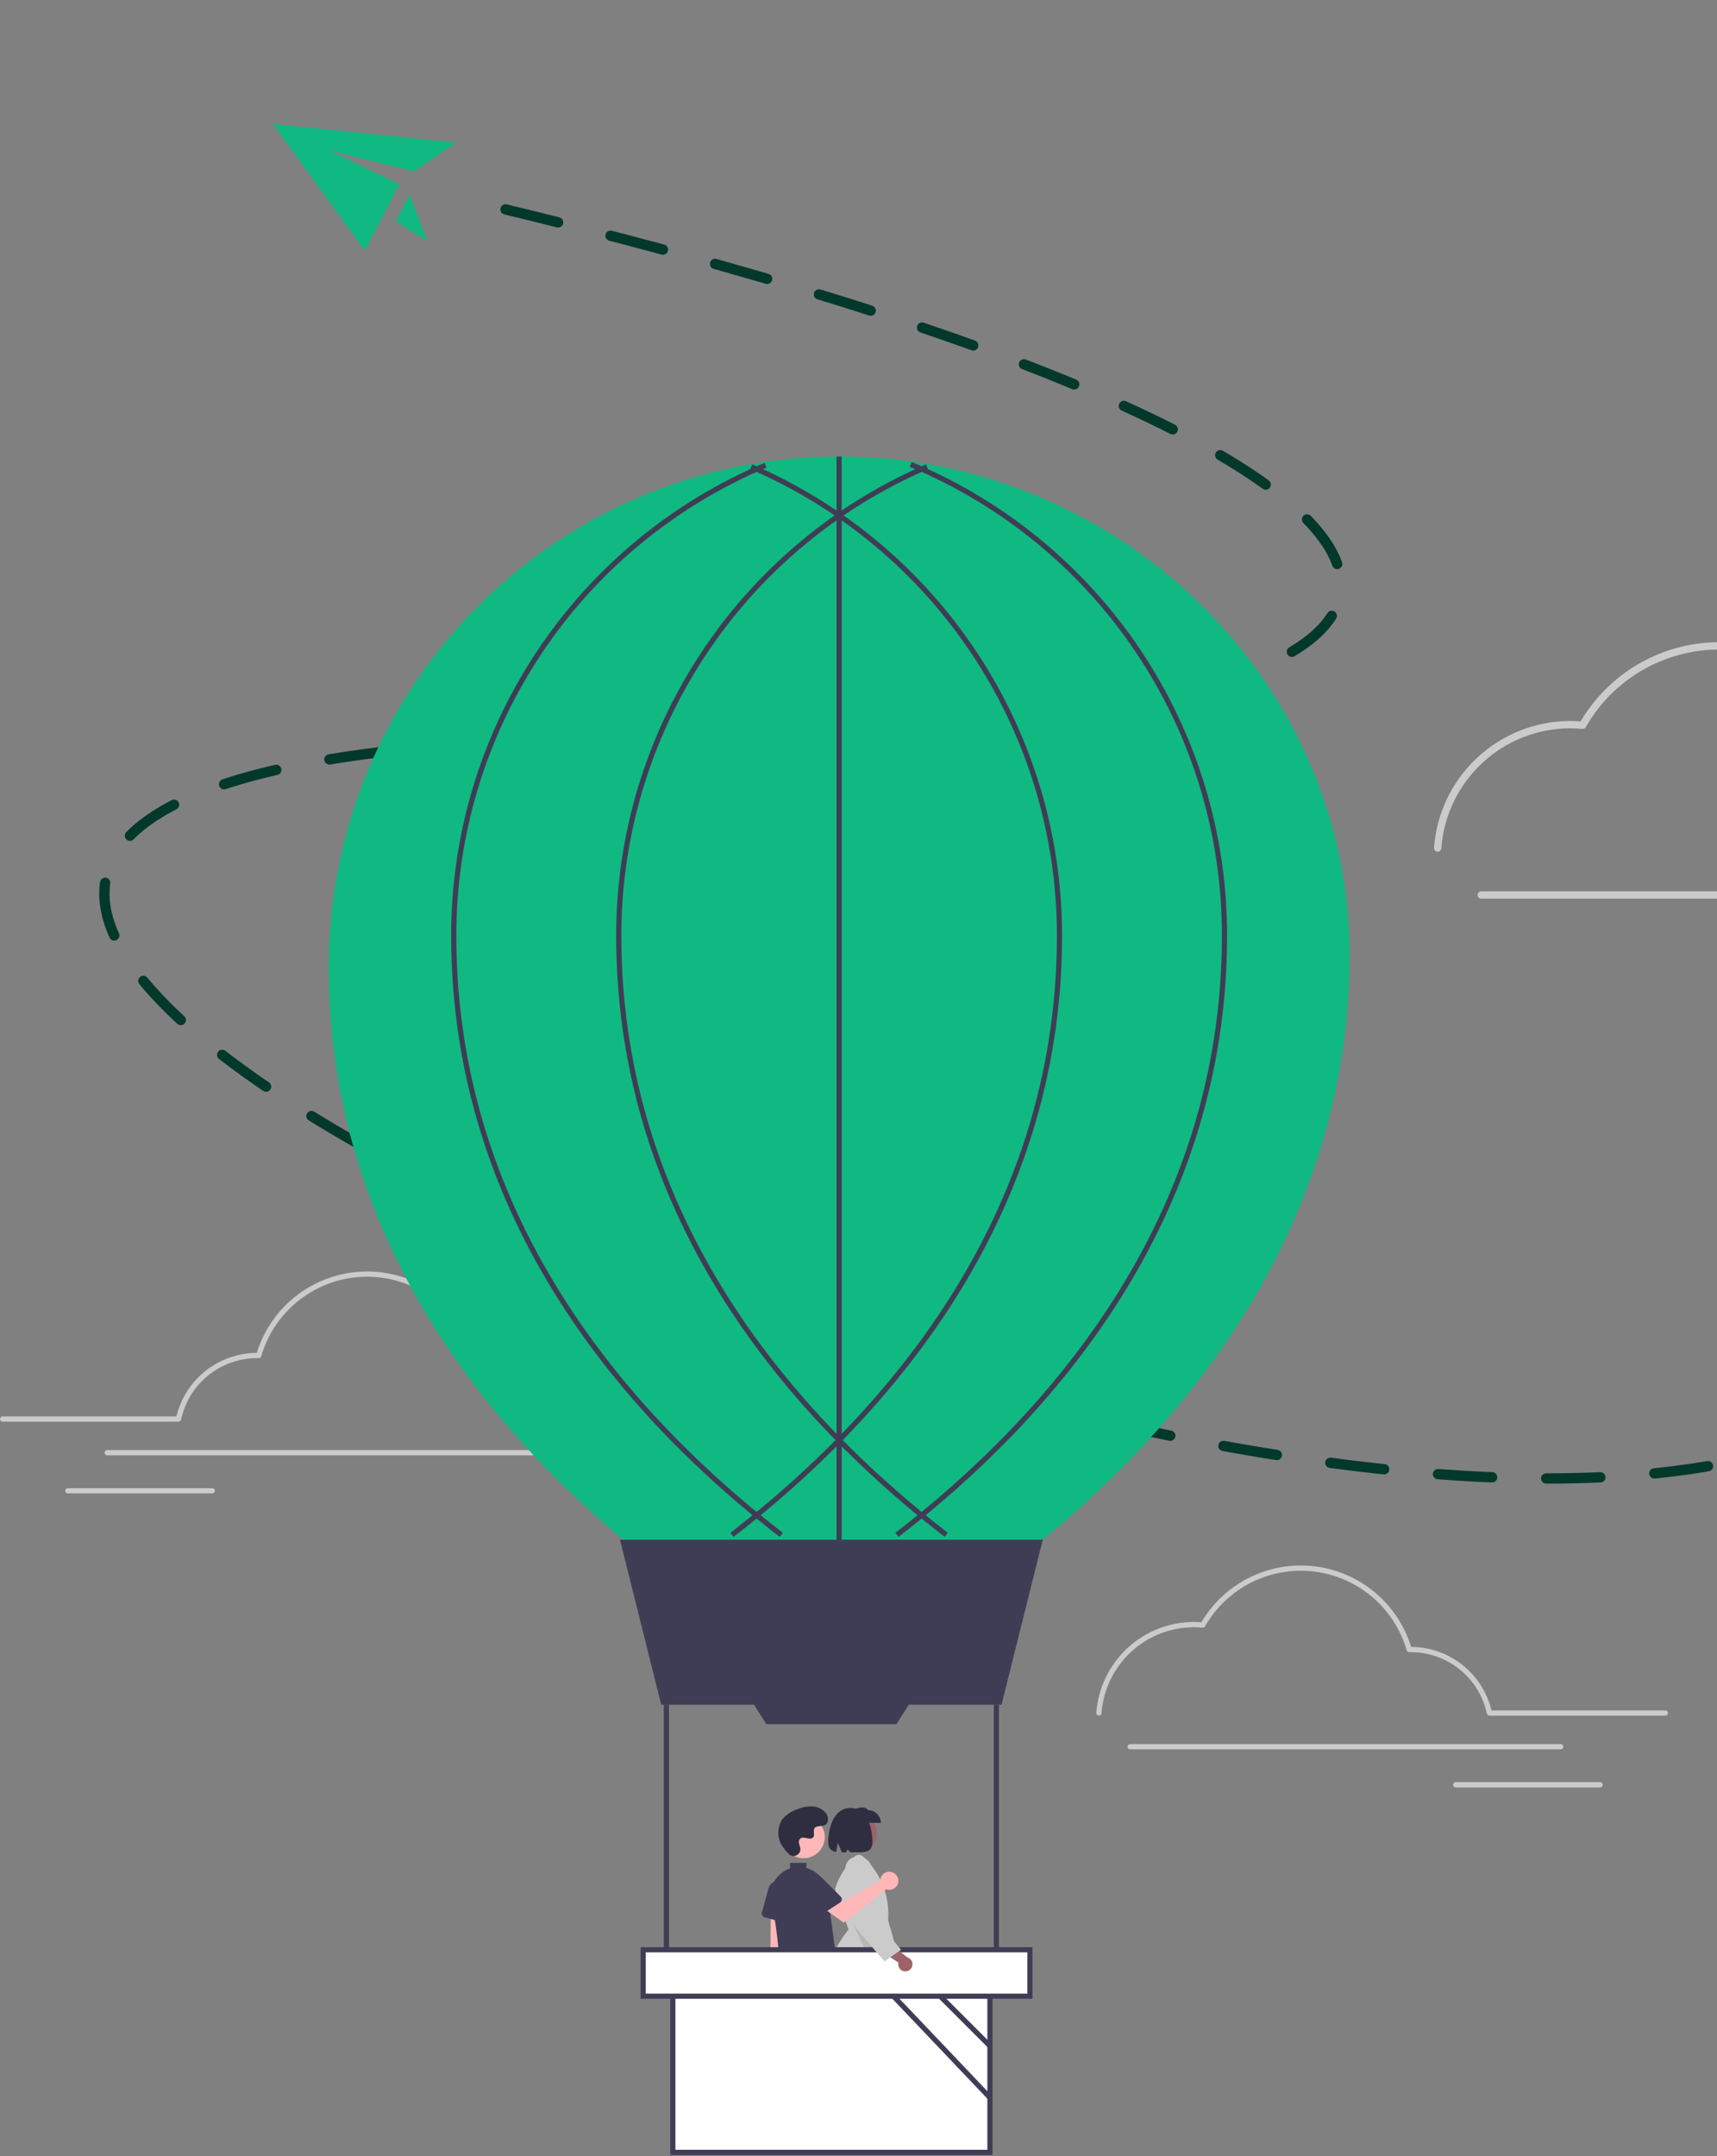 <svg width="666" height="836" viewBox="0 0 666 836" fill="none" xmlns="http://www.w3.org/2000/svg">
<rect x="0" y="0" width="666" height="836" fill="#808080" stroke="none"/>
<path d="M662.5 568.5C382 616.5 -309.59 286 257.498 286C629.998 286 606.138 178.981 186.998 79" stroke="#03392A" stroke-width="4" stroke-linecap="round" stroke-dasharray="21 21"/>
<path d="M105.822 48.07L141.505 97.187L154.918 71.499L127.729 58.355L160.582 66.487L176.891 55.317L105.822 48.07ZM158.885 75.425L165.799 93.68L153.509 85.72L158.885 75.425Z" fill="#10B981"/>
<g clip-path="url(#clip0_89_749)">
<path d="M557.656 330.234C558.015 330.234 558.361 330.098 558.624 329.852C558.886 329.607 559.046 329.272 559.071 328.913C560 316.292 565.661 304.486 574.921 295.86C584.181 287.233 596.357 282.421 609.012 282.387C610.527 282.387 612.118 282.464 613.741 282.616C614.013 282.641 614.286 282.588 614.528 282.463C614.77 282.337 614.971 282.144 615.107 281.908C620.92 271.732 629.601 263.494 640.067 258.221C650.533 252.949 662.32 250.875 673.957 252.259C685.594 253.643 696.566 258.424 705.503 266.004C714.44 273.584 720.947 283.629 724.211 294.884C724.298 295.186 724.482 295.45 724.735 295.635C724.987 295.821 725.295 295.917 725.609 295.909L725.986 295.897C726.183 295.891 726.379 295.884 726.577 295.884C736.176 295.914 745.477 299.225 752.935 305.268C760.393 311.311 765.561 319.723 767.581 329.107C767.649 329.426 767.824 329.712 768.077 329.917C768.33 330.123 768.646 330.235 768.972 330.235H864.152C864.529 330.234 864.889 330.083 865.155 329.817C865.42 329.551 865.569 329.19 865.569 328.814C865.569 328.438 865.42 328.077 865.155 327.811C864.889 327.544 864.529 327.394 864.152 327.393H770.109C767.741 317.632 762.172 308.946 754.291 302.719C746.41 296.493 736.67 293.086 726.626 293.043C723.051 281.476 716.193 271.198 706.887 263.455C697.58 255.712 686.226 250.839 674.202 249.427C662.179 248.015 650.004 250.125 639.157 255.5C628.309 260.876 619.257 269.286 613.099 279.709C611.701 279.6 610.33 279.546 609.012 279.546C595.638 279.582 582.771 284.667 572.986 293.784C563.2 302.901 557.218 315.376 556.237 328.714C556.224 328.9 556.248 329.087 556.307 329.264C556.366 329.441 556.459 329.605 556.582 329.746C556.704 329.887 556.853 330.002 557.02 330.085C557.187 330.168 557.369 330.218 557.555 330.231C557.589 330.233 557.622 330.234 557.656 330.234Z" fill="#CBCBCB"/>
<path d="M574.56 348.451H807.559C807.936 348.451 808.297 348.301 808.563 348.035C808.83 347.768 808.979 347.407 808.979 347.03C808.979 346.653 808.83 346.292 808.563 346.025C808.297 345.759 807.936 345.609 807.559 345.609H574.56C574.183 345.609 573.822 345.759 573.555 346.025C573.289 346.292 573.139 346.653 573.139 347.03C573.139 347.407 573.289 347.768 573.555 348.035C573.822 348.301 574.183 348.451 574.56 348.451Z" fill="#CBCBCB"/>
<path d="M220.712 551.228C220.454 551.228 220.207 551.13 220.018 550.954C219.83 550.778 219.715 550.538 219.697 550.281C219.031 541.234 214.974 532.772 208.337 526.588C201.699 520.405 192.972 516.956 183.9 516.931C182.815 516.931 181.674 516.987 180.51 517.095C180.316 517.114 180.12 517.076 179.946 516.986C179.773 516.896 179.629 516.757 179.532 516.588C175.365 509.294 169.142 503.389 161.64 499.61C154.139 495.83 145.69 494.344 137.349 495.336C129.007 496.328 121.143 499.755 114.737 505.188C108.331 510.622 103.667 517.821 101.327 525.889C101.265 526.105 101.133 526.295 100.952 526.428C100.771 526.561 100.55 526.63 100.325 526.624L100.055 526.615C99.914 526.611 99.773 526.606 99.631 526.606C92.751 526.627 86.084 529.001 80.738 533.332C75.392 537.664 71.688 543.693 70.24 550.42C70.192 550.648 70.066 550.853 69.885 551C69.703 551.148 69.477 551.228 69.243 551.228H1.019C0.885 551.228 0.752 551.202 0.628 551.151C0.504 551.1 0.392 551.025 0.297 550.931C0.202 550.836 0.127 550.724 0.075 550.6C0.024 550.476 -0.003 550.344 -0.003 550.21C-0.003 550.076 0.024 549.943 0.075 549.819C0.127 549.695 0.202 549.583 0.297 549.488C0.392 549.394 0.504 549.319 0.628 549.268C0.752 549.217 0.885 549.191 1.019 549.191H68.428C70.125 542.195 74.117 535.968 79.766 531.505C85.415 527.042 92.397 524.6 99.596 524.569C102.159 516.279 107.074 508.911 113.745 503.361C120.416 497.811 128.555 494.318 137.173 493.306C145.791 492.294 154.518 493.806 162.293 497.659C170.068 501.513 176.557 507.541 180.971 515.012C181.973 514.934 182.955 514.895 183.9 514.895C193.487 514.921 202.71 518.566 209.724 525.1C216.738 531.635 221.026 540.578 221.729 550.138C221.738 550.272 221.721 550.406 221.679 550.532C221.637 550.659 221.57 550.777 221.482 550.877C221.394 550.978 221.287 551.061 221.168 551.121C221.048 551.181 220.918 551.216 220.784 551.225C220.76 551.227 220.736 551.228 220.712 551.228Z" fill="#CBCBCB"/>
<path d="M208.595 564.285H41.584C41.314 564.285 41.055 564.178 40.864 563.987C40.673 563.796 40.566 563.537 40.566 563.267C40.566 562.997 40.673 562.738 40.864 562.547C41.055 562.356 41.314 562.248 41.584 562.248H208.595C208.865 562.248 209.124 562.356 209.315 562.547C209.506 562.738 209.613 562.997 209.613 563.267C209.613 563.537 209.506 563.796 209.315 563.987C209.124 564.178 208.865 564.285 208.595 564.285Z" fill="#CBCBCB"/>
<path d="M82.319 579.051H26.309C26.039 579.05 25.781 578.943 25.591 578.752C25.401 578.561 25.294 578.302 25.294 578.033C25.294 577.763 25.401 577.505 25.591 577.314C25.781 577.123 26.039 577.015 26.309 577.014H82.319C82.452 577.014 82.585 577.041 82.708 577.092C82.832 577.143 82.944 577.218 83.039 577.313C83.133 577.407 83.208 577.52 83.259 577.643C83.311 577.767 83.337 577.899 83.337 578.033C83.337 578.167 83.311 578.299 83.259 578.423C83.208 578.546 83.133 578.658 83.039 578.753C82.944 578.847 82.832 578.922 82.708 578.974C82.585 579.025 82.452 579.051 82.319 579.051Z" fill="#CBCBCB"/>
<path d="M342.581 824.768H345.934L347.529 811.839H342.581V824.768Z" fill="#9F616A"/>
<path d="M341.727 828.018H352.535V827.881C352.534 826.766 352.09 825.696 351.302 824.907C350.513 824.119 349.443 823.675 348.328 823.674H341.727V828.018Z" fill="#2F2E41"/>
<path d="M299.354 818.416L302.228 820.143L310.254 809.881L306.013 807.333L299.354 818.416Z" fill="#9F616A"/>
<path d="M306.213 826.328L306.284 826.211C306.857 825.254 307.028 824.109 306.758 823.027C306.488 821.944 305.8 821.013 304.844 820.438L299.185 817.038L296.948 820.761L306.213 826.328Z" fill="#2F2E41"/>
<path d="M341.71 822.1L341.768 822.1C343.398 822.095 345.028 822.001 346.648 821.819C347.266 821.758 347.936 821.692 348.743 821.625L348.771 821.62C349.322 821.456 349.337 816.291 349.103 798.609C348.984 789.553 348.848 779.289 349.01 772.752L349.011 772.687L348.963 772.645C346.047 770.089 342.568 768.259 338.81 767.305C335.052 766.351 331.121 766.3 327.34 767.155L327.28 767.168L327.25 767.22C323.955 772.794 318.981 780.823 314.17 788.589C303.128 806.414 299.969 811.657 300.315 812.052L300.357 812.084C301.111 812.461 301.677 812.752 302.159 812.998C304.064 813.985 306.021 814.868 308.022 815.643L308.111 815.679L308.175 815.609C319.38 803.331 328.704 789.616 334.472 776.937C335.146 781.265 335.964 786.917 336.828 792.889C339.313 810.062 340.993 821.37 341.669 822.059L341.71 822.1Z" fill="#2F2E41"/>
<path d="M338.691 774.073C332.01 774.043 325.373 775.154 319.066 777.358C318.846 766.77 322.395 756.447 329.08 748.233L329.129 748.174L329.104 748.101C327.344 743.015 325.525 737.758 323.899 732.528L323.924 732.44C325.064 728.387 327.511 724.291 331.405 719.918C331.827 719.481 332.4 719.22 333.008 719.189C333.615 719.159 334.212 719.36 334.676 719.753C338.088 722.872 340.745 726.727 342.446 731.026C344.148 735.324 344.849 739.953 344.497 744.563L344.495 744.589L344.502 744.614C347.551 754.944 348.658 760.25 349.635 764.931C350.347 768.346 350.964 771.302 352.202 775.527C347.763 774.561 343.234 774.074 338.691 774.073Z" fill="#CBCBCB"/>
<path opacity="0.1" d="M328.854 741.419L338.773 763.013L344.44 757.277L328.854 741.419Z" fill="black"/>
<path d="M333.095 717.816C329.198 717.816 326.039 714.657 326.039 710.759C326.039 706.862 329.198 703.703 333.095 703.703C336.993 703.703 340.152 706.862 340.152 710.759C340.152 714.657 336.993 717.816 333.095 717.816Z" fill="#9F616A"/>
<path d="M341.651 706.773H330.446V701.889C332.905 700.912 335.312 700.081 336.767 701.889C338.062 701.889 339.305 702.403 340.221 703.319C341.137 704.235 341.651 705.478 341.651 706.773Z" fill="#2F2E41"/>
<path d="M329.826 701.027C323.127 701.027 321.252 709.423 321.252 714.161C321.252 716.802 322.447 717.747 324.324 718.067L324.987 714.531L326.54 718.219C327.067 718.222 327.621 718.212 328.196 718.201L328.722 717.117L329.896 718.181C334.599 718.188 338.399 718.874 338.399 714.161C338.399 709.423 336.755 701.027 329.826 701.027Z" fill="#2F2E41"/>
<path d="M127.483 375C127.483 561 322.483 650 322.483 650C322.483 650 519.483 561 523.483 375C525.834 265.673 434.835 177 325.483 177C216.13 177 127.483 265.648 127.483 375Z" fill="#10B981"/>
<path d="M318.299 823.307H322.41L324.365 807.453H318.299V823.307Z" fill="#FFB7B7"/>
<path d="M325.346 822.132H317.419V827.123H330.337C330.337 826.468 330.208 825.819 329.957 825.213C329.706 824.608 329.339 824.058 328.875 823.594C328.412 823.131 327.861 822.763 327.256 822.512C326.65 822.261 326.001 822.132 325.346 822.132Z" fill="#2F2E41"/>
<path d="M302.877 823.307H306.987L308.943 807.453H302.876L302.877 823.307Z" fill="#FFB7B7"/>
<path d="M309.924 822.132H301.997V827.123H314.915C314.915 825.8 314.389 824.53 313.453 823.594C312.517 822.658 311.248 822.132 309.924 822.132Z" fill="#2F2E41"/>
<path d="M303.38 776.089C303.822 775.804 304.197 775.425 304.478 774.98C304.759 774.534 304.938 774.033 305.004 773.51C305.07 772.988 305.021 772.458 304.86 771.956C304.698 771.455 304.429 770.995 304.071 770.609L306.777 732.202L298.981 732.958L298.767 770.57C298.159 771.215 297.808 772.061 297.781 772.947C297.755 773.833 298.054 774.698 298.622 775.378C299.191 776.058 299.989 776.506 300.866 776.637C301.743 776.768 302.637 776.573 303.38 776.089Z" fill="#FFB7B7"/>
<path d="M318.494 815.32L323.019 815.104C323.404 815.086 323.768 814.921 324.035 814.642C324.303 814.364 324.453 813.994 324.456 813.608L324.771 767.825C324.773 767.608 324.727 767.393 324.638 767.195C324.549 766.997 324.418 766.82 324.254 766.677C324.09 766.534 323.897 766.429 323.689 766.367C323.48 766.306 323.261 766.29 323.046 766.321L304.944 768.949C304.586 768.999 304.259 769.177 304.021 769.449C303.784 769.721 303.653 770.07 303.652 770.431L301.324 812.853C301.322 813.053 301.36 813.25 301.435 813.434C301.51 813.619 301.621 813.786 301.761 813.928C301.902 814.069 302.069 814.181 302.252 814.258C302.436 814.334 302.633 814.374 302.832 814.374H307.71C308.07 814.375 308.419 814.247 308.692 814.013C308.966 813.779 309.146 813.455 309.201 813.099C309.201 813.099 312.885 781.279 313.391 781.297C313.9 781.307 316.924 813.992 316.924 813.992C316.969 814.358 317.146 814.695 317.422 814.94C317.698 815.185 318.053 815.321 318.422 815.322C318.446 815.322 318.47 815.321 318.494 815.32Z" fill="#2F2E41"/>
<path d="M305.012 745.108C305.195 744.976 305.345 744.806 305.453 744.608C305.561 744.411 305.623 744.192 305.635 743.967L306.207 733.616C306.263 732.59 305.938 731.58 305.294 730.78C304.65 729.98 303.732 729.447 302.718 729.283C301.704 729.12 300.665 729.337 299.802 729.894C298.939 730.451 298.313 731.308 298.044 732.299L295.535 741.554C295.431 741.94 295.484 742.352 295.683 742.699C295.882 743.046 296.21 743.3 296.596 743.405L303.734 745.341C303.951 745.4 304.178 745.41 304.4 745.369C304.621 745.329 304.83 745.24 305.012 745.108Z" fill="#3F3D56"/>
<path d="M311.681 720.506C307.133 720.506 303.446 716.819 303.446 712.271C303.446 707.723 307.133 704.037 311.681 704.037C316.228 704.037 319.915 707.723 319.915 712.271C319.915 716.819 316.228 720.506 311.681 720.506Z" fill="#FFB7B7"/>
<path d="M305.853 718.786C306.197 719.157 306.641 719.422 307.13 719.55C307.62 719.679 308.136 719.664 308.618 719.509C309.1 719.354 309.528 719.064 309.851 718.674C310.174 718.285 310.379 717.811 310.442 717.308C310.458 717.135 310.457 716.96 310.439 716.787C310.336 715.796 309.763 714.897 309.901 713.852C309.932 713.592 310.028 713.344 310.182 713.131C311.406 711.492 314.28 713.865 315.435 712.381C316.144 711.471 315.311 710.038 315.854 709.021C316.572 707.679 318.697 708.341 320.03 707.606C321.513 706.788 321.424 704.513 320.448 703.129C319.813 702.312 319.005 701.644 318.082 701.174C317.159 700.705 316.144 700.444 315.109 700.411C313.037 700.363 310.979 700.764 309.077 701.589C306.831 702.319 304.849 703.693 303.377 705.541C302.616 706.752 302.133 708.117 301.965 709.538C301.796 710.959 301.945 712.399 302.402 713.755C302.9 715.418 304.599 717.45 305.853 718.786Z" fill="#2F2E41"/>
<path d="M303.461 726.006C303.604 725.903 303.75 725.802 303.898 725.703C304.689 725.177 305.545 724.757 306.445 724.454V722.291H312.815V724.298C314.926 724.881 316.82 726.071 318.261 727.722C319.701 729.372 320.624 731.409 320.916 733.581L325.253 765.783C325.281 765.984 325.268 766.189 325.214 766.385C325.161 766.581 325.068 766.764 324.941 766.923C324.818 767.081 324.663 767.212 324.487 767.309C324.311 767.405 324.117 767.465 323.918 767.484C320.879 767.878 317.95 768.881 315.308 770.433C313.39 771.496 311.23 772.047 309.037 772.034C307.296 772.027 305.569 771.72 303.932 771.125C303.655 771.023 303.414 770.841 303.24 770.602C303.066 770.363 302.966 770.078 302.954 769.782C302.798 766.317 301.884 748.478 299.224 737.597C298.707 735.463 298.834 733.223 299.588 731.16C300.341 729.097 301.689 727.304 303.461 726.006Z" fill="#3F3D56"/>
<path d="M256.482 661H388.482L404.482 597H240.482L256.482 661Z" fill="#3F3D56"/>
<path d="M260.982 770.451H383.982V834.549H260.982V770.451Z" fill="white"/>
<path d="M259.982 835.549H384.982V769.451H259.982V835.549ZM382.982 833.549H261.982V771.451H382.982V833.549Z" fill="#3F3D56"/>
<path d="M297.269 668.547H347.695L353.482 659.453H291.482L297.269 668.547Z" fill="#3F3D56"/>
<path d="M385.482 661H387.482V759H385.482V661Z" fill="#3F3D56"/>
<path d="M257.482 661H259.482V759H257.482V661Z" fill="#3F3D56"/>
<path d="M302.435 595.916L303.656 594.332C245.878 549.776 177.004 473.444 177.004 362.829C176.958 324.087 188.351 286.194 209.756 253.902C231.16 221.61 261.623 196.357 297.323 181.31L296.543 179.468C260.481 194.668 229.71 220.177 208.088 252.797C186.466 285.417 174.957 323.694 175.004 362.829C175.004 474.256 244.302 551.085 302.435 595.916Z" fill="#3F3D56"/>
<path d="M366.436 595.917L367.657 594.333C309.879 549.776 241.004 473.444 241.004 362.829C240.988 324.348 252.245 286.705 273.384 254.55C294.524 222.395 324.619 197.137 359.953 181.895L359.16 180.059C323.467 195.455 293.067 220.97 271.713 253.451C250.359 285.932 238.988 323.957 239.004 362.829C239.004 474.257 308.302 551.086 366.436 595.917Z" fill="#3F3D56"/>
<path d="M284.53 595.916C342.663 551.086 411.961 474.257 411.961 362.829C411.977 323.957 400.605 285.932 379.251 253.45C357.897 220.969 327.496 195.455 291.803 180.059L291.01 181.895C326.345 197.136 356.44 222.394 377.58 254.549C398.719 286.704 409.977 324.347 409.961 362.829C409.961 473.444 341.087 549.776 283.308 594.332L284.53 595.916Z" fill="#3F3D56"/>
<path d="M348.529 595.916C406.663 551.086 475.961 474.257 475.961 362.829C476.026 323.54 464.436 285.114 442.656 252.414C420.877 219.714 389.888 194.209 353.609 179.127L352.838 180.972C388.752 195.903 419.43 221.152 440.991 253.523C462.551 285.895 474.025 323.934 473.961 362.829C473.961 473.445 405.086 549.776 347.308 594.332L348.529 595.916Z" fill="#3F3D56"/>
<path d="M324.482 177H326.482V597H324.482V177Z" fill="#3F3D56"/>
<path d="M348.015 755.918L384.689 792.592L383.275 794.006L346.601 757.332L348.015 755.918Z" fill="#3F3D56"/>
<path d="M330.186 755.308L384.703 812.645L383.254 814.023L328.737 756.686L330.186 755.308Z" fill="#3F3D56"/>
<path d="M249.482 756H399.482V774H249.482V756Z" fill="white"/>
<path d="M248.482 775H400.482V755H248.482V775ZM398.482 773H250.482V757H398.482V773Z" fill="#3F3D56"/>
<path d="M350.968 764.372C350.567 764.344 350.177 764.229 349.826 764.034C349.474 763.839 349.17 763.569 348.934 763.244C348.698 762.918 348.536 762.545 348.46 762.151C348.383 761.756 348.395 761.349 348.492 760.959L340.32 755.605L344.981 753.591L352.027 758.985C352.671 759.193 353.217 759.629 353.56 760.213C353.903 760.796 354.021 761.485 353.89 762.149C353.76 762.813 353.39 763.406 352.852 763.816C352.313 764.225 351.643 764.423 350.968 764.372Z" fill="#9F616A"/>
<path d="M343.104 760.514L343.207 760.441C345.152 759.01 347.312 757.529 349.4 756.098L349.525 756.012L349.427 755.896C344.969 750.681 340.507 745.234 336.192 739.965L336.2 739.946L336.159 739.925L336.142 739.904L336.133 739.912L336.107 739.899L336.224 739.908L337.555 729.476C338.213 728.391 338.549 727.141 338.524 725.873C338.499 724.604 338.113 723.368 337.412 722.311C336.604 721.17 335.405 720.367 334.042 720.055C332.679 719.744 331.25 719.947 330.027 720.625C329.424 721.03 328.92 721.565 328.551 722.192C328.183 722.818 327.96 723.519 327.9 724.243C327.814 724.888 327.874 725.544 328.074 726.163C328.275 726.783 328.611 727.349 329.058 727.822C328.598 732.884 328.395 737.967 328.45 743.05L328.45 743.098L328.479 743.137C333.08 748.982 338.134 754.796 343.022 760.419L343.104 760.514Z" fill="#CBCBCB"/>
<path d="M341.52 728.449C341.479 728.63 341.452 728.814 341.44 728.999L327.038 737.308L323.537 735.292L319.805 740.178L327.294 745.515L343.725 732.553C344.395 732.801 345.125 732.839 345.817 732.662C346.509 732.486 347.131 732.102 347.6 731.563C348.07 731.024 348.363 730.355 348.443 729.645C348.523 728.935 348.384 728.217 348.046 727.588C347.708 726.958 347.186 726.447 346.55 726.121C345.914 725.795 345.194 725.671 344.486 725.764C343.777 725.858 343.114 726.165 342.584 726.644C342.055 727.124 341.683 727.753 341.52 728.449Z" fill="#FFB7B7"/>
<path d="M326.524 736.601C326.548 736.377 326.521 736.151 326.446 735.939C326.371 735.727 326.249 735.535 326.09 735.376L318.76 728.044C318.034 727.318 317.064 726.886 316.039 726.833C315.013 726.779 314.004 727.106 313.205 727.753C312.407 728.399 311.876 729.318 311.715 730.332C311.554 731.347 311.775 732.385 312.334 733.246L317.554 741.29C317.772 741.625 318.114 741.861 318.505 741.944C318.896 742.027 319.305 741.952 319.641 741.734L325.844 737.708C326.033 737.586 326.192 737.424 326.31 737.232C326.427 737.04 326.5 736.825 326.524 736.601Z" fill="#3F3D56"/>
<path d="M426.253 665.228C426.511 665.228 426.759 665.13 426.947 664.954C427.135 664.778 427.25 664.538 427.268 664.281C427.934 655.234 431.991 646.772 438.629 640.588C445.266 634.405 453.994 630.956 463.065 630.931C464.151 630.931 465.291 630.987 466.455 631.095C466.649 631.114 466.845 631.076 467.019 630.986C467.192 630.896 467.336 630.757 467.433 630.588C471.6 623.294 477.823 617.389 485.325 613.61C492.827 609.83 501.275 608.344 509.616 609.336C517.958 610.328 525.822 613.755 532.228 619.188C538.634 624.622 543.298 631.821 545.638 639.889C545.7 640.105 545.832 640.295 546.013 640.428C546.195 640.561 546.415 640.63 546.64 640.624L546.91 640.615C547.051 640.611 547.192 640.606 547.334 640.606C554.215 640.627 560.881 643.001 566.227 647.332C571.573 651.664 575.277 657.693 576.725 664.42C576.774 664.648 576.899 664.853 577.08 665C577.262 665.148 577.488 665.228 577.722 665.228H645.946C646.08 665.228 646.213 665.202 646.337 665.151C646.461 665.1 646.573 665.025 646.668 664.931C646.763 664.836 646.839 664.724 646.89 664.6C646.941 664.476 646.968 664.343 646.968 664.209C646.968 664.075 646.941 663.943 646.89 663.819C646.839 663.695 646.763 663.583 646.668 663.488C646.573 663.394 646.461 663.319 646.337 663.268C646.213 663.217 646.08 663.191 645.946 663.191H578.537C576.84 656.195 572.848 649.968 567.199 645.505C561.55 641.042 554.568 638.601 547.369 638.569C544.806 630.279 539.891 622.911 533.22 617.361C526.549 611.811 518.41 608.318 509.792 607.306C501.174 606.294 492.447 607.806 484.672 611.659C476.897 615.513 470.408 621.541 465.994 629.012C464.992 628.934 464.01 628.895 463.065 628.895C453.479 628.921 444.255 632.566 437.241 639.1C430.227 645.635 425.94 654.578 425.236 664.138C425.227 664.272 425.244 664.406 425.286 664.532C425.329 664.659 425.396 664.777 425.483 664.877C425.571 664.978 425.678 665.061 425.798 665.121C425.917 665.181 426.048 665.216 426.181 665.225C426.205 665.227 426.229 665.228 426.253 665.228Z" fill="#CBCBCB"/>
<path d="M438.369 678.285H605.38C605.514 678.285 605.647 678.259 605.771 678.208C605.894 678.157 606.007 678.082 606.102 677.988C606.197 677.893 606.272 677.781 606.324 677.657C606.375 677.533 606.401 677.401 606.401 677.267C606.401 677.133 606.375 677 606.324 676.876C606.272 676.752 606.197 676.64 606.102 676.545C606.007 676.451 605.894 676.376 605.771 676.325C605.647 676.274 605.514 676.248 605.38 676.248H438.369C438.099 676.248 437.84 676.356 437.649 676.547C437.458 676.738 437.351 676.997 437.351 677.267C437.351 677.537 437.458 677.796 437.649 677.987C437.84 678.178 438.099 678.285 438.369 678.285Z" fill="#CBCBCB"/>
<path d="M564.646 693.051H620.655C620.789 693.052 620.922 693.026 621.046 692.975C621.17 692.924 621.282 692.849 621.377 692.754C621.472 692.659 621.548 692.547 621.599 692.423C621.65 692.3 621.677 692.167 621.677 692.033C621.677 691.899 621.65 691.766 621.599 691.642C621.548 691.519 621.472 691.406 621.377 691.312C621.282 691.217 621.17 691.142 621.046 691.091C620.922 691.04 620.789 691.014 620.655 691.014H564.646C564.512 691.014 564.379 691.04 564.255 691.091C564.131 691.142 564.018 691.217 563.923 691.312C563.829 691.406 563.753 691.519 563.702 691.642C563.65 691.766 563.624 691.899 563.624 692.033C563.624 692.167 563.65 692.3 563.702 692.423C563.753 692.547 563.829 692.659 563.923 692.754C564.018 692.849 564.131 692.924 564.255 692.975C564.379 693.026 564.512 693.052 564.646 693.051Z" fill="#CBCBCB"/>
</g>
<defs>
<clipPath id="clip0_89_749">
<rect width="865.573" height="658.549" fill="white" transform="matrix(-1 0 0 1 865.573 177)"/>
</clipPath>
</defs>
</svg>

